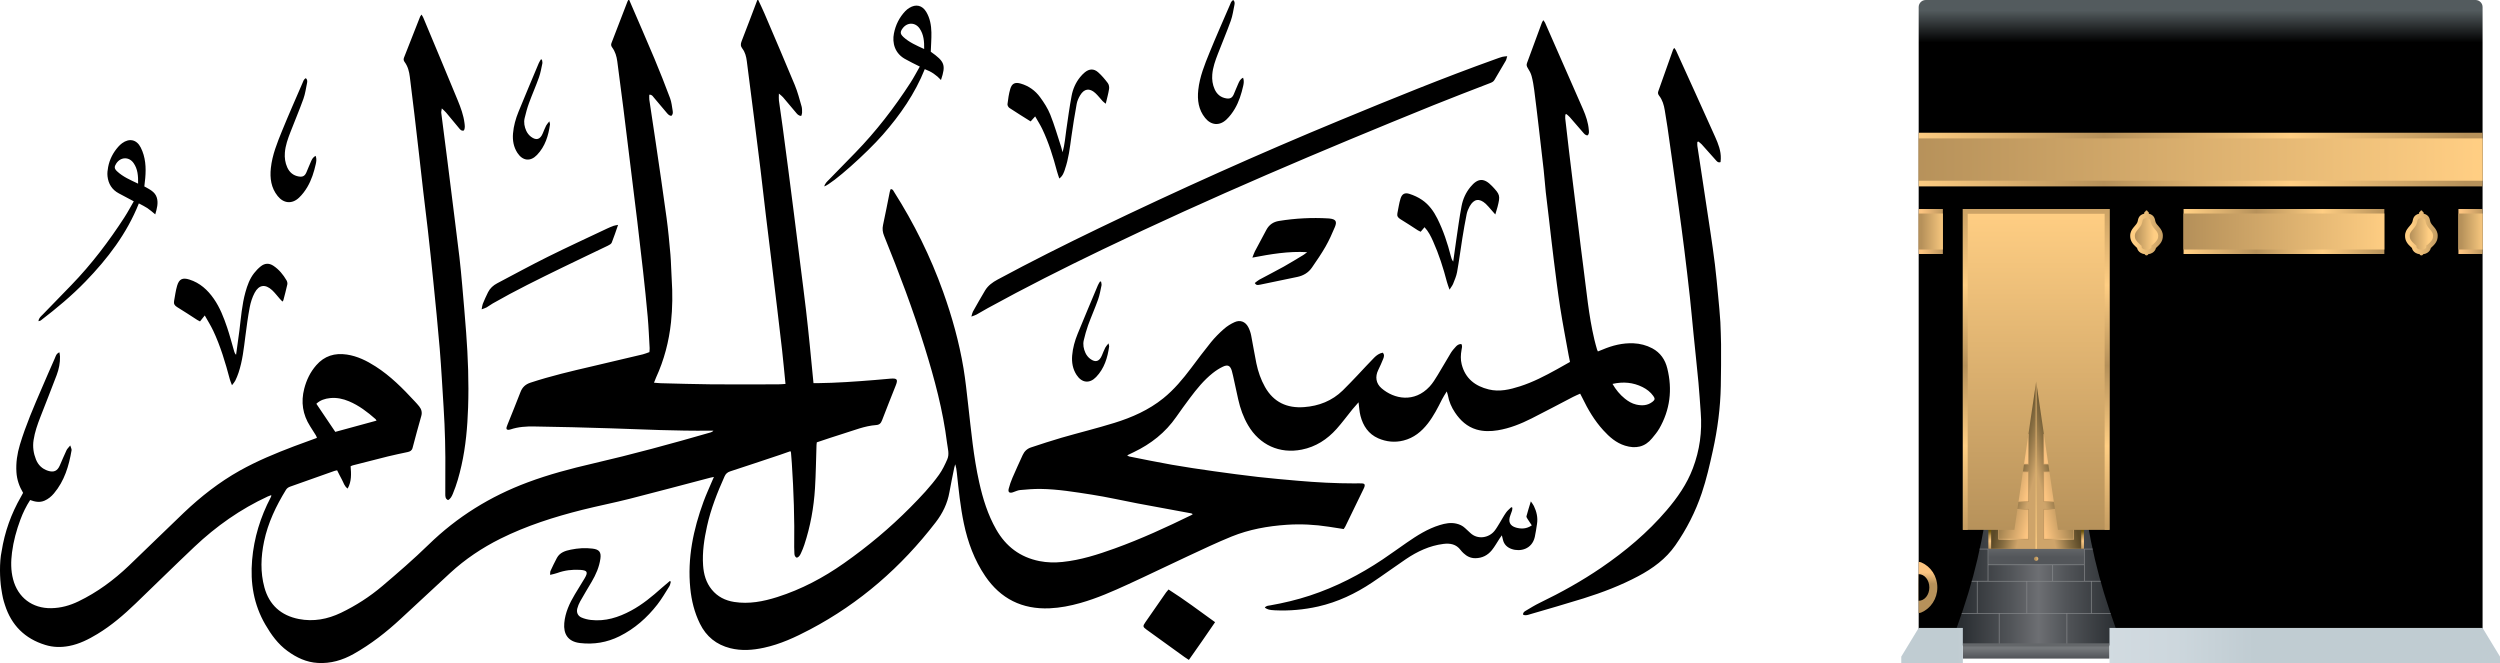 <?xml version="1.0" encoding="UTF-8"?>
<svg id="Layer_1" xmlns="http://www.w3.org/2000/svg" xmlns:xlink="http://www.w3.org/1999/xlink" viewBox="0 0 867.08 230">
  <defs>
    <style>
      .cls-1 {
        fill: none;
      }

      .cls-2 {
        fill: url(#linear-gradient-6);
        fill-rule: evenodd;
      }

      .cls-3 {
        fill: #86888b;
      }

      .cls-4 {
        fill: url(#linear-gradient-8);
      }

      .cls-5 {
        fill: url(#linear-gradient-7);
      }

      .cls-6 {
        fill: url(#linear-gradient-5);
      }

      .cls-7 {
        fill: url(#linear-gradient-9);
      }

      .cls-8 {
        fill: url(#linear-gradient-4);
      }

      .cls-9 {
        fill: url(#linear-gradient-3);
      }

      .cls-10 {
        fill: url(#linear-gradient-2);
      }

      .cls-11 {
        fill: url(#linear-gradient);
      }

      .cls-12 {
        clip-path: url(#clippath-17);
      }

      .cls-13 {
        clip-path: url(#clippath-19);
      }

      .cls-14 {
        clip-path: url(#clippath-11);
      }

      .cls-15 {
        clip-path: url(#clippath-16);
      }

      .cls-16 {
        clip-path: url(#clippath-18);
      }

      .cls-17 {
        clip-path: url(#clippath-10);
      }

      .cls-18 {
        clip-path: url(#clippath-15);
      }

      .cls-19 {
        clip-path: url(#clippath-13);
      }

      .cls-20 {
        clip-path: url(#clippath-14);
      }

      .cls-21 {
        clip-path: url(#clippath-12);
      }

      .cls-22 {
        clip-path: url(#clippath-31);
      }

      .cls-23 {
        clip-path: url(#clippath-32);
      }

      .cls-24 {
        clip-path: url(#clippath-33);
      }

      .cls-25 {
        clip-path: url(#clippath-34);
      }

      .cls-26 {
        clip-path: url(#clippath-35);
      }

      .cls-27 {
        clip-path: url(#clippath-39);
      }

      .cls-28 {
        clip-path: url(#clippath-30);
      }

      .cls-29 {
        clip-path: url(#clippath-36);
      }

      .cls-30 {
        clip-path: url(#clippath-37);
      }

      .cls-31 {
        clip-path: url(#clippath-38);
      }

      .cls-32 {
        clip-path: url(#clippath-27);
      }

      .cls-33 {
        clip-path: url(#clippath-29);
      }

      .cls-34 {
        clip-path: url(#clippath-26);
      }

      .cls-35 {
        clip-path: url(#clippath-28);
      }

      .cls-36 {
        clip-path: url(#clippath-20);
      }

      .cls-37 {
        clip-path: url(#clippath-21);
      }

      .cls-38 {
        clip-path: url(#clippath-22);
      }

      .cls-39 {
        clip-path: url(#clippath-23);
      }

      .cls-40 {
        clip-path: url(#clippath-24);
      }

      .cls-41 {
        clip-path: url(#clippath-25);
      }

      .cls-42 {
        clip-path: url(#clippath-1);
      }

      .cls-43 {
        clip-path: url(#clippath-3);
      }

      .cls-44 {
        clip-path: url(#clippath-4);
      }

      .cls-45 {
        clip-path: url(#clippath-2);
      }

      .cls-46 {
        clip-path: url(#clippath-7);
      }

      .cls-47 {
        clip-path: url(#clippath-6);
      }

      .cls-48 {
        clip-path: url(#clippath-9);
      }

      .cls-49 {
        clip-path: url(#clippath-8);
      }

      .cls-50 {
        clip-path: url(#clippath-5);
      }

      .cls-51 {
        fill: url(#linear-gradient-10);
      }

      .cls-52 {
        fill: url(#linear-gradient-11);
      }

      .cls-53 {
        fill: url(#linear-gradient-12);
      }

      .cls-54 {
        fill: url(#linear-gradient-13);
      }

      .cls-55 {
        fill: url(#linear-gradient-19);
      }

      .cls-56 {
        fill: url(#linear-gradient-14);
      }

      .cls-57 {
        fill: url(#linear-gradient-21);
      }

      .cls-58 {
        fill: url(#linear-gradient-20);
      }

      .cls-59 {
        fill: url(#linear-gradient-22);
      }

      .cls-60 {
        fill: url(#linear-gradient-23);
      }

      .cls-61 {
        fill: url(#linear-gradient-28);
      }

      .cls-62 {
        fill: url(#linear-gradient-25);
      }

      .cls-63 {
        fill: url(#linear-gradient-32);
      }

      .cls-64 {
        fill: url(#linear-gradient-31);
      }

      .cls-65 {
        fill: url(#linear-gradient-33);
      }

      .cls-66 {
        fill: url(#linear-gradient-30);
      }

      .cls-67 {
        fill: url(#linear-gradient-15);
      }

      .cls-68 {
        fill: url(#linear-gradient-16);
      }

      .cls-69 {
        fill: url(#linear-gradient-17);
      }

      .cls-70 {
        fill: url(#linear-gradient-18);
      }

      .cls-71 {
        fill: url(#linear-gradient-35);
      }

      .cls-72 {
        fill: url(#linear-gradient-34);
      }

      .cls-73 {
        fill: url(#linear-gradient-36);
      }

      .cls-74 {
        fill: url(#linear-gradient-38);
      }

      .cls-75 {
        fill: url(#linear-gradient-27);
      }

      .cls-76 {
        fill: url(#linear-gradient-24);
      }

      .cls-77 {
        fill: url(#linear-gradient-26);
      }

      .cls-78 {
        fill: url(#linear-gradient-29);
      }

      .cls-79 {
        fill: url(#linear-gradient-37);
      }

      .cls-80 {
        clip-path: url(#clippath);
      }
    </style>
    <clipPath id="clippath">
      <path class="cls-1" d="M861.04,223.52h-195.58V2.45c0-1.35,1.1-2.45,2.46-2.45h190.67c1.35,0,2.45,1.1,2.45,2.45v221.06"/>
    </clipPath>
    <linearGradient id="linear-gradient" x1="-526.46" y1="655" x2="-525.46" y2="655" gradientTransform="translate(147166.89 -117448.2) rotate(-90) scale(223.52 -223.52)" gradientUnits="userSpaceOnUse">
      <stop offset="0" stop-color="#000"/>
      <stop offset=".95" stop-color="#000"/>
      <stop offset="1" stop-color="#535b5e"/>
    </linearGradient>
    <clipPath id="clippath-1">
      <rect class="cls-1" x="665.46" y="46.03" width="195.58" height="18.61"/>
    </clipPath>
    <linearGradient id="linear-gradient-2" x1="-526.46" y1="655" x2="-525.46" y2="655" gradientTransform="translate(103628.02 128158.27) scale(195.58 -195.58)" gradientUnits="userSpaceOnUse">
      <stop offset="0" stop-color="#ffce83"/>
      <stop offset=".34" stop-color="#b6915a"/>
      <stop offset=".67" stop-color="#ffce83"/>
      <stop offset=".98" stop-color="#b6915a"/>
      <stop offset="1" stop-color="#b6915a"/>
    </linearGradient>
    <clipPath id="clippath-2">
      <rect class="cls-1" x="665.46" y="72.49" width="8.39" height="15.61"/>
    </clipPath>
    <linearGradient id="linear-gradient-3" x1="-526.46" y1="655" x2="-525.45" y2="655" gradientTransform="translate(5078.16 5570.44) scale(8.38 -8.38)" gradientUnits="userSpaceOnUse">
      <stop offset="0" stop-color="#fcc480"/>
      <stop offset=".98" stop-color="#b6915a"/>
      <stop offset="1" stop-color="#b6915a"/>
    </linearGradient>
    <clipPath id="clippath-3">
      <rect class="cls-1" x="852.66" y="72.49" width="8.38" height="15.61"/>
    </clipPath>
    <linearGradient id="linear-gradient-4" x1="-526.46" y1="655" x2="-525.46" y2="655" gradientTransform="translate(5265.36 5570.44) scale(8.38 -8.38)" gradientUnits="userSpaceOnUse">
      <stop offset="0" stop-color="#fcc480"/>
      <stop offset="1" stop-color="#b6915a"/>
    </linearGradient>
    <clipPath id="clippath-4">
      <path class="cls-1" d="M839.82,72.97h-.01c-.06,0-.13.02-.18.06-.03.02-.05.04-.07.06-.08.09-.15.18-.19.3-.18.07-.31.23-.36.42-.02.1.01.3.01.3-1.92.48-2.08,1.8-2.27,2.67-.3,1.47-2.6,2.42-2.6,5.01,0,1.65.7,2.76,2.4,4.24,0,0,.25,1.81,2.69,2.16,0,0,.08.4.58.4s.58-.4.58-.4c2.43-.36,2.68-2.16,2.68-2.16,1.7-1.48,2.4-2.58,2.4-4.24,0-2.59-2.3-3.55-2.6-5.01-.18-.87-.34-2.19-2.27-2.67,0,0,.03-.2.01-.3-.04-.19-.18-.34-.36-.42-.04-.11-.1-.21-.19-.3-.02-.02-.04-.04-.07-.06-.05-.04-.12-.06-.18-.06"/>
    </clipPath>
    <linearGradient id="linear-gradient-5" x1="-526.46" y1="655" x2="-525.45" y2="655" gradientTransform="translate(6795.74 7497.99) scale(11.32 -11.32)" gradientUnits="userSpaceOnUse">
      <stop offset="0" stop-color="#ffce83"/>
      <stop offset=".98" stop-color="#b6915a"/>
      <stop offset="1" stop-color="#b6915a"/>
    </linearGradient>
    <linearGradient id="linear-gradient-6" x1="-526.46" y1="655" x2="-525.45" y2="655" gradientTransform="translate(6700.51 7498.12) scale(11.32 -11.32)" gradientUnits="userSpaceOnUse">
      <stop offset="0" stop-color="#ffce83"/>
      <stop offset=".98" stop-color="#b6915a"/>
      <stop offset="1" stop-color="#b6915a"/>
    </linearGradient>
    <clipPath id="clippath-5">
      <rect class="cls-1" x="757.33" y="72.49" width="69.64" height="15.61"/>
    </clipPath>
    <linearGradient id="linear-gradient-7" x1="-526.46" y1="655" x2="-525.46" y2="655" gradientTransform="translate(37421.26 45696.46) scale(69.64 -69.64)" gradientUnits="userSpaceOnUse">
      <stop offset="0" stop-color="#ffce83"/>
      <stop offset=".34" stop-color="#b6915a"/>
      <stop offset=".67" stop-color="#ffce83"/>
      <stop offset=".98" stop-color="#b6915a"/>
      <stop offset="1" stop-color="#b6915a"/>
    </linearGradient>
    <clipPath id="clippath-6">
      <path class="cls-1" d="M666.4,195.08c-.29-.13-.61-.19-.94-.19v17.72c.33,0,.65-.06.94-.19,3.25-1.4,5.53-4.75,5.53-8.67s-2.28-7.27-5.53-8.67"/>
    </clipPath>
    <linearGradient id="linear-gradient-8" x1="-526.46" y1="655" x2="-525.46" y2="655" gradientTransform="translate(6330.59 -4341.4) rotate(-90) scale(8.64 -8.64)" gradientUnits="userSpaceOnUse">
      <stop offset="0" stop-color="#b6915a"/>
      <stop offset=".55" stop-color="#b6915a"/>
      <stop offset="1" stop-color="#fcc480"/>
    </linearGradient>
    <clipPath id="clippath-7">
      <rect class="cls-1" x="665.46" y="47.99" width="195.58" height="14.7"/>
    </clipPath>
    <linearGradient id="linear-gradient-9" x1="-526.46" y1="655" x2="-525.46" y2="655" gradientTransform="translate(103628.02 128158.27) scale(195.58 -195.58)" gradientUnits="userSpaceOnUse">
      <stop offset="0" stop-color="#b6915a"/>
      <stop offset="1" stop-color="#ffce83"/>
    </linearGradient>
    <clipPath id="clippath-8">
      <rect class="cls-1" x="757.33" y="74.05" width="69.64" height="12.49"/>
    </clipPath>
    <linearGradient id="linear-gradient-10" x1="-526.46" y1="655" x2="-525.46" y2="655" gradientTransform="translate(37421.26 45696.46) scale(69.64 -69.64)" gradientUnits="userSpaceOnUse">
      <stop offset="0" stop-color="#b6915a"/>
      <stop offset="1" stop-color="#ffce83"/>
    </linearGradient>
    <clipPath id="clippath-9">
      <rect class="cls-1" x="852.66" y="74.05" width="8.38" height="12.49"/>
    </clipPath>
    <linearGradient id="linear-gradient-11" x1="-526.46" y1="655" x2="-525.46" y2="655" gradientTransform="translate(5265.36 5570.44) scale(8.38 -8.38)" gradientUnits="userSpaceOnUse">
      <stop offset="0" stop-color="#b6915a"/>
      <stop offset="1" stop-color="#ffce83"/>
    </linearGradient>
    <clipPath id="clippath-10">
      <rect class="cls-1" x="665.46" y="74.05" width="8.39" height="12.49"/>
    </clipPath>
    <linearGradient id="linear-gradient-12" x1="-526.46" y1="655" x2="-525.45" y2="655" gradientTransform="translate(5078.16 5570.44) scale(8.38 -8.38)" gradientUnits="userSpaceOnUse">
      <stop offset="0" stop-color="#b6915a"/>
      <stop offset="1" stop-color="#ffce83"/>
    </linearGradient>
    <clipPath id="clippath-11">
      <path class="cls-1" d="M839.82,75.56l.4.1c.84.21.89.5,1.05,1.28l.04.16c.2.99.83,1.72,1.39,2.36.72.84,1.17,1.41,1.17,2.33s-.28,1.66-1.84,3.02l-.51.31-.03.66c-.06.19-.31.67-1.33.82l-.34.05-.35-.05c-1.02-.15-1.27-.63-1.33-.82l-.02-.51-.51-.45c-1.57-1.36-1.85-2.06-1.85-3.02s.45-1.48,1.18-2.33c.55-.64,1.18-1.37,1.39-2.36l.03-.16c.16-.78.22-1.08,1.05-1.28l.41-.1"/>
    </clipPath>
    <linearGradient id="linear-gradient-13" x1="-526.46" y1="655" x2="-525.46" y2="655" gradientTransform="translate(5105.48 5393.34) scale(8.11 -8.11)" gradientUnits="userSpaceOnUse">
      <stop offset="0" stop-color="#b6915a"/>
      <stop offset=".8" stop-color="#ffce83"/>
      <stop offset="1" stop-color="#ffce83"/>
    </linearGradient>
    <clipPath id="clippath-12">
      <path class="cls-1" d="M744.49,75.56l.4.1c.83.21.89.5,1.05,1.28l.03.16c.21.99.84,1.72,1.39,2.36.73.84,1.18,1.41,1.18,2.33s-.28,1.66-1.85,3.02l-.5.31-.03.66c-.06.19-.31.67-1.33.82l-.35.05-.34-.05c-1.02-.15-1.27-.63-1.33-.82l-.02-.51-.52-.45c-1.56-1.36-1.84-2.06-1.84-3.02s.45-1.48,1.17-2.33c.56-.64,1.19-1.37,1.39-2.36l.04-.16c.16-.78.21-1.08,1.05-1.28l.41-.1"/>
    </clipPath>
    <linearGradient id="linear-gradient-14" x1="-526.46" y1="655" x2="-525.46" y2="655" gradientTransform="translate(5010.15 5393.34) scale(8.11 -8.11)" gradientUnits="userSpaceOnUse">
      <stop offset="0" stop-color="#b6915a"/>
      <stop offset=".8" stop-color="#ffce83"/>
      <stop offset="1" stop-color="#ffce83"/>
    </linearGradient>
    <clipPath id="clippath-13">
      <path class="cls-1" d="M722.79,173.82h-33.16c-3.08,20.33-6.58,32.44-13.26,50.08h59.68c-6.68-17.64-10.18-29.75-13.26-50.08"/>
    </clipPath>
    <linearGradient id="linear-gradient-15" x1="-526.46" y1="655" x2="-525.46" y2="655" gradientTransform="translate(32096.28 39290.57) scale(59.68 -59.68)" gradientUnits="userSpaceOnUse">
      <stop offset="0" stop-color="#2a2e32"/>
      <stop offset=".05" stop-color="#2a2e32"/>
      <stop offset=".35" stop-color="#53565a"/>
      <stop offset=".5" stop-color="#6d6f73"/>
      <stop offset=".65" stop-color="#53565a"/>
      <stop offset=".95" stop-color="#2a2e32"/>
      <stop offset="1" stop-color="#2a2e32"/>
    </linearGradient>
    <clipPath id="clippath-14">
      <rect class="cls-1" x="689.63" y="190.32" width="33.16" height="5.48"/>
    </clipPath>
    <clipPath id="clippath-15">
      <path class="cls-1" d="M722.79,173.82h-33.16c-3.08,20.33-6.58,32.44-13.26,50.08h59.68c-6.68-17.64-10.18-29.75-13.26-50.08"/>
    </clipPath>
    <linearGradient id="linear-gradient-16" x1="-526.46" y1="655" x2="-525.46" y2="655" gradientTransform="translate(-2882.73 3074.93) rotate(90) scale(5.48 -5.48)" gradientUnits="userSpaceOnUse">
      <stop offset="0" stop-color="#64676a"/>
      <stop offset=".6" stop-color="#53565a"/>
      <stop offset="1" stop-color="#53565a"/>
    </linearGradient>
    <clipPath id="clippath-16">
      <path class="cls-1" d="M722.79,173.82h-33.16c-3.08,20.33-6.58,32.44-13.26,50.08h59.68c-6.68-17.64-10.18-29.75-13.26-50.08"/>
    </clipPath>
    <clipPath id="clippath-17">
      <path class="cls-1" d="M706.95,193.8c0,.41-.33.74-.74.74s-.74-.33-.74-.74.33-.74.74-.74.74.33.74.74"/>
    </clipPath>
    <clipPath id="clippath-18">
      <path class="cls-1" d="M722.79,173.82h-33.16c-3.08,20.33-6.58,32.44-13.26,50.08h59.68c-6.68-17.64-10.18-29.75-13.26-50.08"/>
    </clipPath>
    <linearGradient id="linear-gradient-17" x1="-526.46" y1="651.59" x2="-525.46" y2="651.59" gradientTransform="translate(1485.1 1163.79) scale(1.48 -1.48)" gradientUnits="userSpaceOnUse">
      <stop offset="0" stop-color="#b6915a"/>
      <stop offset="1" stop-color="#ffce83"/>
    </linearGradient>
    <clipPath id="clippath-19">
      <rect class="cls-1" x="689.63" y="131.51" width="33.16" height="58.82"/>
    </clipPath>
    <linearGradient id="linear-gradient-18" x1="-526.46" y1="655" x2="-525.46" y2="655" gradientTransform="translate(44542.75 -35043.05) rotate(-90) scale(66.93 -66.93)" gradientUnits="userSpaceOnUse">
      <stop offset="0" stop-color="#b6915a"/>
      <stop offset=".03" stop-color="#b6915a"/>
      <stop offset=".08" stop-color="#f7c581"/>
      <stop offset=".08" stop-color="#fdca85"/>
      <stop offset=".09" stop-color="#ebbb76"/>
      <stop offset=".11" stop-color="#bd9650"/>
      <stop offset=".13" stop-color="#755c13"/>
      <stop offset=".14" stop-color="#654f06"/>
      <stop offset="1" stop-color="#654f06"/>
    </linearGradient>
    <clipPath id="clippath-20">
      <rect class="cls-1" x="706.21" y="132.46" width="15.63" height="57.86"/>
    </clipPath>
    <linearGradient id="linear-gradient-19" x1="-526.46" y1="655" x2="-525.46" y2="655" gradientTransform="translate(8418.09 9761.98) scale(14.66 -14.66)" gradientUnits="userSpaceOnUse">
      <stop offset="0" stop-color="#cea46a"/>
      <stop offset=".41" stop-color="#cea46a"/>
      <stop offset=".71" stop-color="#8c7144"/>
      <stop offset=".75" stop-color="#846b40"/>
      <stop offset="1" stop-color="#5b4927"/>
    </linearGradient>
    <clipPath id="clippath-21">
      <rect class="cls-1" x="690.59" y="132.46" width="15.62" height="57.86"/>
    </clipPath>
    <linearGradient id="linear-gradient-20" x1="-526.46" y1="655" x2="-525.46" y2="655" gradientTransform="translate(-8902.17 -7542.7) rotate(-90) scale(14.66)" gradientUnits="userSpaceOnUse">
      <stop offset="0" stop-color="#cea46a"/>
      <stop offset=".41" stop-color="#cea46a"/>
      <stop offset=".71" stop-color="#8c7144"/>
      <stop offset=".75" stop-color="#846b40"/>
      <stop offset="1" stop-color="#5b4927"/>
    </linearGradient>
    <clipPath id="clippath-22">
      <rect class="cls-1" x="705.97" y="131.51" width=".48" height="58.82"/>
    </clipPath>
    <linearGradient id="linear-gradient-21" x1="-526.46" y1="655" x2="-525.46" y2="655" gradientTransform="translate(-37817.61 31094.98) rotate(90) scale(58.81 -58.81)" gradientUnits="userSpaceOnUse">
      <stop offset="0" stop-color="#b6915a"/>
      <stop offset="1" stop-color="#ffce83"/>
    </linearGradient>
    <clipPath id="clippath-23">
      <rect class="cls-1" x="708.83" y="176.63" width="10.39" height="10.39"/>
    </clipPath>
    <linearGradient id="linear-gradient-22" x1="-526.46" y1="655" x2="-525.46" y2="655" gradientTransform="translate(7336.89 8429.58) scale(12.59 -12.59)" gradientUnits="userSpaceOnUse">
      <stop offset="0" stop-color="#fcc480"/>
      <stop offset=".6" stop-color="#b6915a"/>
      <stop offset="1" stop-color="#846b40"/>
    </linearGradient>
    <clipPath id="clippath-24">
      <rect class="cls-1" x="708.83" y="163.63" width="10.39" height="10.39"/>
    </clipPath>
    <linearGradient id="linear-gradient-23" x1="-526.46" y1="655" x2="-525.46" y2="655" gradientTransform="translate(7336.87 8416.59) scale(12.59 -12.59)" gradientUnits="userSpaceOnUse">
      <stop offset="0" stop-color="#fcc480"/>
      <stop offset=".6" stop-color="#b6915a"/>
      <stop offset="1" stop-color="#846b40"/>
    </linearGradient>
    <clipPath id="clippath-25">
      <rect class="cls-1" x="708.83" y="150.62" width="10.39" height="10.39"/>
    </clipPath>
    <linearGradient id="linear-gradient-24" x1="-526.46" y1="655" x2="-525.46" y2="655" gradientTransform="translate(7336.89 8403.57) scale(12.59 -12.59)" gradientUnits="userSpaceOnUse">
      <stop offset="0" stop-color="#fcc480"/>
      <stop offset=".6" stop-color="#b6915a"/>
      <stop offset="1" stop-color="#846b40"/>
    </linearGradient>
    <clipPath id="clippath-26">
      <rect class="cls-1" x="693.21" y="176.63" width="10.38" height="10.39"/>
    </clipPath>
    <linearGradient id="linear-gradient-25" x1="-526.45" y1="655" x2="-525.46" y2="655" gradientTransform="translate(-7549.36 -6441.01) rotate(-90) scale(12.59)" gradientUnits="userSpaceOnUse">
      <stop offset="0" stop-color="#fcc480"/>
      <stop offset=".6" stop-color="#b6915a"/>
      <stop offset="1" stop-color="#846b40"/>
    </linearGradient>
    <clipPath id="clippath-27">
      <rect class="cls-1" x="693.21" y="163.63" width="10.38" height="10.39"/>
    </clipPath>
    <linearGradient id="linear-gradient-26" x1="-526.45" y1="655" x2="-525.46" y2="655" gradientTransform="translate(-7549.36 -6454.02) rotate(-90) scale(12.59)" gradientUnits="userSpaceOnUse">
      <stop offset="0" stop-color="#fcc480"/>
      <stop offset=".6" stop-color="#b6915a"/>
      <stop offset="1" stop-color="#846b40"/>
    </linearGradient>
    <clipPath id="clippath-28">
      <rect class="cls-1" x="693.21" y="150.62" width="10.38" height="10.39"/>
    </clipPath>
    <linearGradient id="linear-gradient-27" x1="-526.45" y1="655" x2="-525.46" y2="655" gradientTransform="translate(-7549.36 -6467.03) rotate(-90) scale(12.59)" gradientUnits="userSpaceOnUse">
      <stop offset="0" stop-color="#fcc480"/>
      <stop offset=".6" stop-color="#b6915a"/>
      <stop offset="1" stop-color="#846b40"/>
    </linearGradient>
    <clipPath id="clippath-29">
      <rect class="cls-1" x="680.78" y="224.37" width="50.86" height="4.06"/>
    </clipPath>
    <linearGradient id="linear-gradient-28" x1="-526.46" y1="655" x2="-525.46" y2="655" gradientTransform="translate(3122.97 -1714.11) rotate(-90) scale(3.69 -3.69)" gradientUnits="userSpaceOnUse">
      <stop offset="0" stop-color="#53565a"/>
      <stop offset=".1" stop-color="#53565a"/>
      <stop offset="1" stop-color="#75787b"/>
    </linearGradient>
    <clipPath id="clippath-30">
      <rect class="cls-1" x="680.78" y="223.13" width="50.86" height="1.24"/>
    </clipPath>
    <linearGradient id="linear-gradient-29" x1="-526.46" y1="655" x2="-525.46" y2="655" gradientTransform="translate(-29.15 814.21) rotate(90) scale(1.12 -1.12)" gradientUnits="userSpaceOnUse">
      <stop offset="0" stop-color="#64676a"/>
      <stop offset="1" stop-color="#53565a"/>
    </linearGradient>
    <clipPath id="clippath-31">
      <path class="cls-1" d="M867.08,227.75v2.25h-135.44v-12.21h129.4l6.04,9.95M680.78,217.79h-15.32l-6.04,9.95v2.25h21.36v-12.21Z"/>
    </clipPath>
    <linearGradient id="linear-gradient-30" x1="-526.46" y1="655" x2="-525.46" y2="655" gradientTransform="translate(55634.38 68602.62) scale(104.39 -104.39)" gradientUnits="userSpaceOnUse">
      <stop offset="0" stop-color="#c0ccd2"/>
      <stop offset=".5" stop-color="#d2dbe1"/>
      <stop offset=".74" stop-color="#cdd7dd"/>
      <stop offset="1" stop-color="#c0ccd2"/>
    </linearGradient>
    <clipPath id="clippath-32">
      <path class="cls-1" d="M719.34,187.14h-10.63v-10.62h10.63v10.62ZM708.95,186.9h10.15v-10.15h-10.15v10.15Z"/>
    </clipPath>
    <linearGradient id="linear-gradient-31" x1="-526.46" y1="655" x2="-525.45" y2="655" gradientTransform="translate(6301.25 7139.89) scale(10.62 -10.62)" gradientUnits="userSpaceOnUse">
      <stop offset="0" stop-color="#ba925c"/>
      <stop offset=".49" stop-color="#fbc984"/>
      <stop offset=".5" stop-color="#fdca85"/>
      <stop offset=".66" stop-color="#ebbb7a"/>
      <stop offset=".97" stop-color="#be955e"/>
      <stop offset="1" stop-color="#ba925c"/>
    </linearGradient>
    <clipPath id="clippath-33">
      <path class="cls-1" d="M719.34,174.13h-10.63v-10.62h10.63v10.62ZM708.95,173.9h10.15v-10.15h-10.15v10.15Z"/>
    </clipPath>
    <linearGradient id="linear-gradient-32" x1="-526.46" y1="655" x2="-525.45" y2="655" gradientTransform="translate(6301.25 7126.89) scale(10.62 -10.62)" gradientUnits="userSpaceOnUse">
      <stop offset="0" stop-color="#ba925c"/>
      <stop offset=".49" stop-color="#fbc984"/>
      <stop offset=".5" stop-color="#fdca85"/>
      <stop offset=".66" stop-color="#ebbb7a"/>
      <stop offset=".97" stop-color="#be955e"/>
      <stop offset="1" stop-color="#ba925c"/>
    </linearGradient>
    <clipPath id="clippath-34">
      <path class="cls-1" d="M719.34,161.13h-10.63v-10.62h10.63v10.62ZM708.95,160.89h10.15v-10.15h-10.15v10.15Z"/>
    </clipPath>
    <linearGradient id="linear-gradient-33" x1="-526.46" y1="655" x2="-525.45" y2="655" gradientTransform="translate(6301.25 7113.88) scale(10.62 -10.62)" gradientUnits="userSpaceOnUse">
      <stop offset="0" stop-color="#ba925c"/>
      <stop offset=".49" stop-color="#fbc984"/>
      <stop offset=".5" stop-color="#fdca85"/>
      <stop offset=".66" stop-color="#ebbb7a"/>
      <stop offset=".97" stop-color="#be955e"/>
      <stop offset="1" stop-color="#ba925c"/>
    </linearGradient>
    <clipPath id="clippath-35">
      <path class="cls-1" d="M703.71,187.14h-10.62v-10.62h10.62v10.62ZM693.32,186.9h10.16v-10.15h-10.16v10.15Z"/>
    </clipPath>
    <linearGradient id="linear-gradient-34" x1="-526.46" y1="655" x2="-525.46" y2="655" gradientTransform="translate(-4888.82 7139.89) rotate(-180) scale(10.62)" gradientUnits="userSpaceOnUse">
      <stop offset="0" stop-color="#ba925c"/>
      <stop offset=".49" stop-color="#fbc984"/>
      <stop offset=".5" stop-color="#fdca85"/>
      <stop offset=".66" stop-color="#ebbb7a"/>
      <stop offset=".97" stop-color="#be955e"/>
      <stop offset="1" stop-color="#ba925c"/>
    </linearGradient>
    <clipPath id="clippath-36">
      <path class="cls-1" d="M703.71,174.13h-10.62v-10.62h10.62v10.62ZM693.32,173.9h10.16v-10.15h-10.16v10.15Z"/>
    </clipPath>
    <linearGradient id="linear-gradient-35" x1="-526.46" y1="655" x2="-525.46" y2="655" gradientTransform="translate(-4888.82 7126.89) rotate(-180) scale(10.62)" gradientUnits="userSpaceOnUse">
      <stop offset="0" stop-color="#ba925c"/>
      <stop offset=".49" stop-color="#fbc984"/>
      <stop offset=".5" stop-color="#fdca85"/>
      <stop offset=".66" stop-color="#ebbb7a"/>
      <stop offset=".97" stop-color="#be955e"/>
      <stop offset="1" stop-color="#ba925c"/>
    </linearGradient>
    <clipPath id="clippath-37">
      <path class="cls-1" d="M703.71,161.13h-10.62v-10.62h10.62v10.62ZM693.32,160.89h10.16v-10.15h-10.16v10.15Z"/>
    </clipPath>
    <linearGradient id="linear-gradient-36" x1="-526.46" y1="655" x2="-525.46" y2="655" gradientTransform="translate(-4888.82 7113.88) rotate(-180) scale(10.62)" gradientUnits="userSpaceOnUse">
      <stop offset="0" stop-color="#ba925c"/>
      <stop offset=".49" stop-color="#fbc984"/>
      <stop offset=".5" stop-color="#fdca85"/>
      <stop offset=".66" stop-color="#ebbb7a"/>
      <stop offset=".97" stop-color="#be955e"/>
      <stop offset="1" stop-color="#ba925c"/>
    </linearGradient>
    <clipPath id="clippath-38">
      <polyline class="cls-1" points="706.21 72.49 680.78 72.49 680.78 183.77 698.65 183.77 706.21 132.3 713.77 183.77 731.64 183.77 731.64 72.49 706.21 72.49"/>
    </clipPath>
    <linearGradient id="linear-gradient-37" x1="-526.46" y1="655" x2="-525.46" y2="655" gradientTransform="translate(73599.86 -58404.39) rotate(-90) scale(111.29 -111.29)" gradientUnits="userSpaceOnUse">
      <stop offset="0" stop-color="#b6915a"/>
      <stop offset="1" stop-color="#ffce83"/>
    </linearGradient>
    <clipPath id="clippath-39">
      <polyline class="cls-1" points="680.78 72.49 680.78 183.77 682.46 183.77 682.46 74.16 729.96 74.16 729.96 183.77 731.64 183.77 731.64 72.49 680.78 72.49"/>
    </clipPath>
    <linearGradient id="linear-gradient-38" x1="-526.46" y1="655" x2="-525.46" y2="655" gradientTransform="translate(-72187.43 58660.65) rotate(90) scale(111.29 -111.29)" gradientUnits="userSpaceOnUse">
      <stop offset="0" stop-color="#c89f63"/>
      <stop offset=".25" stop-color="#ffce83"/>
      <stop offset=".5" stop-color="#b6915a"/>
      <stop offset=".75" stop-color="#ffce83"/>
      <stop offset="1" stop-color="#c89f63"/>
    </linearGradient>
  </defs>
  <path d="M336.9,109.81c.25-.83.31-1.31.53-1.71,1.39-2.47,2.77-4.93,4.23-7.36,1.03-1.71,2.6-2.84,4.33-3.77,11.54-6.22,23.26-12.09,35.07-17.78,27.56-13.27,55.44-25.8,83.71-37.48,17.88-7.39,35.79-14.72,54.02-21.24.75-.27,1.5-.55,2.26-.76.45-.12.93-.13,1.7-.22-.22.7-.28,1.18-.5,1.56-1.3,2.24-2.64,4.44-3.93,6.68-.36.62-.91.85-1.52,1.09-6.57,2.55-13.16,5.05-19.69,7.69-38.74,15.71-77.23,31.98-114.91,50.11-13.38,6.44-26.63,13.12-39.65,20.27-1.31.72-2.57,1.51-3.88,2.22-.44.24-.94.37-1.77.69M524.17,175.89c-.61.62-1.32,1.17-1.81,1.87-.83,1.17-1.5,2.45-2.26,3.68-.58.93-1.11,1.89-1.8,2.74-1.89,2.34-5.77,3.1-8.33.68-.62-.58-1.25-1.14-1.86-1.72-.86-.8-1.87-1.27-3.01-1.53-1.97-.45-3.86-.08-5.72.49-4.23,1.29-7.91,3.64-11.51,6.13-2.78,1.92-5.51,3.91-8.31,5.79-7.87,5.27-16.23,9.57-25.24,12.54-4.53,1.49-9.15,2.59-13.85,3.42-.64.11-1.36.1-1.79.79,1.07.66,1.5.8,3.44.9,5.08.25,10.12-.2,15.08-1.32,6.77-1.54,12.93-4.47,18.66-8.29,3.97-2.64,7.81-5.48,11.76-8.14,3.95-2.66,8.18-4.66,12.98-5.27,2.37-.3,4.44.08,5.97,2.1.3.39.64.76,1.01,1.1,1.15,1.08,2.44,1.76,4.12,1.75,2.38-.02,4.26-1,5.7-2.75,1.03-1.26,1.81-2.72,2.71-4.08.22-.33.46-.65.78-1.1.16.64.28,1.02.35,1.4.35,1.74,1.49,2.8,3.07,3.35,2.92,1.01,7.02.12,8.01-4.19.34-1.49.52-3.02.77-4.54.34-2.19-.15-4.24-1.09-6.2-.23-.47-.57-.88-1.05-1.6-.58,1.93-1.1,3.52-1.52,5.15-.07.29.23.7.42,1.02.43.7.9,1.37,1.43,2.16-1.84,1.24-3.64,1.28-5.44.78-2.18-.61-2.82-2.09-2.01-4.23.21-.56.43-1.11.6-1.68.09-.32.08-.66.12-.99-.13-.07-.26-.14-.39-.21ZM232.3,201.53c-.93.79-1.88,1.56-2.79,2.37-3.3,2.95-6.69,5.77-10.62,7.88-4.37,2.35-8.94,3.82-13.97,3.24-1.11-.13-2.25-.41-3.27-.86-1.26-.56-1.77-1.77-1.43-3.1.22-.85.57-1.7,1-2.47,1.29-2.29,2.65-4.55,3.99-6.81,1.47-2.5,2.62-5.11,3.03-8.02.32-2.26-.42-3.2-2.72-3.48-2.54-.32-5.06-.15-7.55.36-1.92.39-3.8.98-4.82,2.87-.8,1.48-1.52,3.01-2.23,4.54-.14.31-.07.72-.12,1.34.98-.25,1.75-.38,2.47-.65,2.56-.94,5.2-1.25,7.91-1.09,2.51.15,2.87.77,1.61,2.9-1.12,1.88-2.29,3.72-3.41,5.6-1.85,3.09-3.35,6.32-3.67,9.97-.32,3.73,1.23,6.41,5.43,6.91,4.8.57,9.38-.19,13.73-2.35,5.26-2.62,9.55-6.42,13.13-11.01,1.55-1.99,2.81-4.19,4.16-6.33.29-.46.35-1.05.51-1.59-.11-.07-.23-.15-.34-.23ZM73.9,114.59c2.57,5.45,4.28,11.2,5.82,17.01.15.58.41,1.13.74,2.01.53-.72.91-1.11,1.14-1.58.43-.89.82-1.81,1.13-2.75,1.38-4.12,1.83-8.42,2.38-12.7.43-3.34.87-6.69,1.5-10,.33-1.73.89-3.49,1.71-5.03,1.51-2.82,3.69-3.09,6.06-.91.98.91,1.78,2,2.67,3,.28.32.58.62.91.96.16-.23.28-.33.32-.46.47-1.82.97-3.64,1.37-5.48.1-.44-.04-1.02-.27-1.42-1.16-1.99-2.61-3.76-4.54-5.05-1.51-1-2.99-.94-4.42.2-.84.67-1.61,1.48-2.28,2.33-1.53,1.94-2.35,4.24-3.01,6.59-1.22,4.37-1.55,8.89-2.1,13.36-.35,2.8-.77,5.59-1.15,8.38-.4-.39-.54-.79-.66-1.19-.81-2.76-1.52-5.55-2.44-8.27-1.18-3.48-2.5-6.91-4.62-9.96-2.15-3.09-4.82-5.53-8.5-6.68-2.31-.72-3.52-.21-4.22,2.12-.52,1.74-.73,3.58-1.07,5.38-.17.94.2,1.53,1.05,2.05,2.38,1.44,4.69,2.99,7.03,4.49.28.18.59.31.92.49.51-.63.96-1.2,1.65-2.07,1.06,1.89,2.07,3.48,2.87,5.18ZM212.74,78.36c-.75.27-1.48.58-2.2.92-6.86,3.25-13.76,6.42-20.56,9.8-5.91,2.94-11.71,6.1-17.55,9.18-1.34.71-2.46,1.7-3.15,3.08-.67,1.33-1.27,2.69-1.84,4.07-.19.47-.21,1-.39,1.88.8-.31,1.3-.44,1.73-.68.73-.42,1.4-.95,2.13-1.37,7.84-4.49,15.96-8.46,24.08-12.42,5.26-2.57,10.57-5.06,15.84-7.61.51-.25,1.16-.6,1.34-1.06.78-1.92,1.41-3.89,2.2-6.16-.74.16-1.21.21-1.65.36ZM107.82,56.11c-.56,1.21-1.02,2.48-1.56,3.7-.55,1.24-1.26,1.62-2.61,1.41-1.92-.31-3.25-1.44-4.03-3.18-.72-1.61-.96-3.32-.82-5.08.19-2.51,1.04-4.84,1.94-7.16,1.48-3.84,3.1-7.64,4.49-11.51.63-1.76.88-3.65,1.26-5.49.12-.57.14-1.17-.4-1.69-.79.39-.95,1.17-1.23,1.81-2.36,5.47-4.78,10.91-7.02,16.43-1.7,4.18-3.41,8.38-3.9,12.93-.38,3.52.07,6.86,2.37,9.72,2.07,2.58,4.98,2.85,7.39.57,1.14-1.07,2.12-2.38,2.91-3.73,1.44-2.45,2.29-5.17,2.91-7.94.19-.85.35-1.73-.03-2.84-1.04.5-1.34,1.32-1.68,2.06ZM323.04,11.24c-.05-2.48-.49-4.93-1.78-7.1-1.38-2.31-3.58-2.82-5.86-1.41-.51.31-1,.69-1.41,1.12-2.08,2.2-3.37,4.8-3.95,7.77-.62,3.15.19,7.03,4.28,9.06.7.35,1.38.74,2.07,1.1.79.4,1.59.79,2.63,1.31-1.12,1.95-2.08,3.8-3.21,5.55-5.64,8.72-11.95,16.91-19.2,24.36-3.03,3.1-6.06,6.2-9.09,9.31-.63.65-1.37,1.25-1.64,2.35,2.95-1.02,14.63-11.45,20.33-17.96,5.98-6.82,11.11-14.19,14.53-22.72,2.28.84,4.06,2.07,5.62,3.77,1.75-5.22,1.3-6.39-3.54-9.81.08-2.26.26-4.48.22-6.69ZM313.29,12.79c-1.12-1.03-1.12-1.76-.22-2.97,1.6-2.15,4.38-2.14,5.9.09,1.4,2.06,1.61,4.42,1.56,7.09-2.68-1.22-5.2-2.32-7.25-4.2ZM43.22,75.28c-5.45,8.41-11.48,16.37-18.46,23.58-3.31,3.42-6.64,6.82-9.94,10.24-.59.61-1.36,1.14-1.48,2.3.38-.11.63-.12.79-.25,5.46-4.18,10.74-8.57,15.52-13.51,7.67-7.92,14.32-16.58,18.51-27.09,1.1.6,2.08,1.04,2.97,1.64.92.61,1.74,1.37,2.72,2.16.58-2,1.11-3.89.55-5.78-.61-2.07-2.56-2.91-4.34-3.91.11-1.02.24-1.97.32-2.92.32-3.65.12-7.25-1.57-10.58-1.41-2.78-3.96-3.32-6.47-1.48-.48.35-.93.78-1.32,1.22-1.79,2.03-3,4.36-3.51,7.02-.2,1.05-.34,2.16-.22,3.22.29,2.6,1.53,4.66,3.92,5.92,1.64.87,3.28,1.74,5.19,2.76-1.12,1.93-2.07,3.74-3.18,5.45ZM40.6,59.41c-1-.94-1.01-1.58-.28-2.7,1.52-2.32,4.41-2.43,6.01-.15,1.44,2.05,1.62,4.4,1.57,7.14-2.73-1.3-5.26-2.37-7.3-4.29ZM436.92,98.76c4.35-.9,8.71-1.8,13.06-2.72,2.08-.44,3.83-1.48,5.04-3.24,1.63-2.37,3.28-4.76,4.71-7.26,1.25-2.19,2.29-4.5,3.26-6.83.8-1.93.27-2.67-1.77-2.91-.18-.02-.36-.04-.54-.05-5.72-.33-11.41-.04-17.08.88-2,.32-3.43,1.32-4.38,3.08-1.33,2.49-2.68,4.98-3.99,7.48-.29.56-.48,1.17-.87,2.16,6.41-1.21,12.45-2.27,19-1.89-.65.49-.96.77-1.3.97-2.27,1.36-4.51,2.76-6.82,4.05-2.78,1.55-5.63,2.98-8.43,4.5-.59.32-1.09.79-1.61,1.18.53.92,1.15.7,1.72.58ZM519.39,71.77c1-3.93.89-4.3-1.91-7.24-2.77-2.9-4.92-2.81-7.49.32-1.61,1.95-2.62,4.22-3.08,6.66-.74,3.89-1.26,7.83-1.84,11.75-.37,2.49-.7,4.98-1.05,7.47-.49-.63-.66-1.25-.82-1.87-1.15-4.49-2.6-8.89-4.68-13.05-1.28-2.57-2.95-4.87-5.33-6.49-1.31-.9-2.83-1.59-4.35-2.08-1.6-.52-2.58.01-3.09,1.62-.52,1.65-.73,3.39-1.09,5.09-.2.96.18,1.54,1.02,2.05,2.07,1.24,4.06,2.59,6.09,3.89.28.18.61.31.96.49.47-.56.88-1.03,1.34-1.58,1.38,1.47,2.19,3.15,2.95,4.84,2.05,4.57,3.56,9.32,4.82,14.15.2.77.5,1.51.9,2.67.58-.93,1.01-1.43,1.24-2.01.53-1.34,1.13-2.69,1.38-4.09.7-3.9,1.21-7.84,1.83-11.75.45-2.79.93-5.57,1.49-8.34.19-.93.57-1.85,1.03-2.68,1.47-2.63,3.35-2.93,5.56-.93.71.64,1.3,1.41,1.95,2.13.38.43.76.87,1.4,1.59.33-1.12.58-1.86.77-2.61ZM189.4,43.6c-.43.86-.78,1.76-1.15,2.65-.88,2.12-2.22,2.57-4.06,1.2-.69-.51-1.3-1.28-1.66-2.07-.63-1.38-.93-2.89-.57-4.4.42-1.75.88-3.5,1.5-5.19,1.09-2.99,2.39-5.91,3.46-8.92.56-1.57.84-3.25,1.19-4.89.08-.41-.09-.86-.14-1.3-.12-.02-.25-.04-.37-.07-.26.45-.57.87-.76,1.35-2.35,5.6-4.71,11.2-7.01,16.82-.98,2.4-1.68,4.89-1.9,7.5-.2,2.41.19,4.69,1.52,6.74,1.82,2.79,4.5,3.12,6.8.72,2.83-2.95,3.96-6.67,4.51-10.61.02-.16-.07-.35-.23-1.05-.54.71-.91,1.07-1.13,1.51ZM383.33,120.61c-.43.86-.78,1.76-1.15,2.65-.88,2.12-2.22,2.57-4.06,1.2-.69-.51-1.3-1.28-1.66-2.07-.63-1.38-.93-2.89-.57-4.4.42-1.75.89-3.5,1.5-5.19,1.09-2.99,2.39-5.91,3.46-8.92.56-1.57.84-3.25,1.19-4.89.08-.41-.09-.86-.14-1.3-.12-.02-.25-.04-.37-.07-.26.45-.57.87-.76,1.35-2.35,5.6-4.71,11.2-7.01,16.82-.98,2.4-1.68,4.89-1.9,7.5-.2,2.41.19,4.69,1.52,6.74,1.82,2.79,4.5,3.12,6.8.72,2.83-2.95,3.96-6.67,4.51-10.61.02-.16-.07-.35-.23-1.05-.54.71-.91,1.07-1.13,1.51ZM429.47,29.01c-.56,1.21-1.02,2.48-1.56,3.7-.55,1.24-1.26,1.62-2.61,1.41-1.93-.31-3.25-1.44-4.03-3.18-.72-1.61-.96-3.32-.82-5.08.2-2.51,1.05-4.84,1.94-7.16,1.48-3.84,3.1-7.64,4.49-11.51.63-1.76.88-3.65,1.26-5.49.12-.57.14-1.17-.39-1.69-.79.39-.95,1.17-1.23,1.81-2.36,5.47-4.78,10.91-7.02,16.43-1.7,4.18-3.41,8.38-3.9,12.93-.38,3.52.07,6.86,2.37,9.71,2.07,2.58,4.98,2.85,7.39.57,1.14-1.07,2.12-2.38,2.91-3.73,1.44-2.45,2.29-5.17,2.91-7.94.19-.85.35-1.73-.03-2.84-1.04.5-1.33,1.32-1.68,2.06ZM369.34,58.74c1.29-3.66,1.72-7.49,2.25-11.31.53-3.81,1.15-7.61,1.84-11.4.19-1.04.66-2.08,1.21-2.99,1.38-2.3,3.24-2.58,5.22-.79.93.84,1.69,1.87,2.55,2.8.26.28.59.5,1.1.93.44-1.88.9-3.5,1.16-5.16.1-.65-.07-1.51-.46-2.02-1.01-1.34-2.11-2.65-3.36-3.75-1.48-1.3-3.06-1.21-4.59.03-.6.49-1.15,1.07-1.64,1.67-1.55,1.91-2.52,4.15-2.96,6.52-.73,3.9-1.26,7.83-1.83,11.76-.36,2.46-.52,4.96-1.28,7.77-.26-.92-.38-1.44-.54-1.95-1.22-3.71-2.29-7.48-3.74-11.1-.86-2.15-2.16-4.17-3.54-6.05-1.66-2.27-3.92-3.9-6.68-4.7-1.94-.57-3.08-.1-3.65,1.83-.51,1.72-.75,3.52-.97,5.3-.05.41.31,1.07.68,1.31,2.4,1.59,4.85,3.1,7.35,4.67.48-.53.93-1.03,1.57-1.74.91,1.6,1.79,2.96,2.48,4.41,2.23,4.69,3.76,9.63,5.09,14.64.21.78.49,1.54.8,2.5,1.24-.92,1.58-2.1,1.97-3.2ZM405.28,204.46c-.35.41-.62.69-.84,1-2.41,3.46-4.83,6.93-7.22,10.4-.91,1.32-.86,1.57.45,2.52,4.39,3.17,8.78,6.34,13.17,9.51.43.31.88.58,1.5.99,3.11-4.33,6.02-8.64,9.09-13.09-5.43-3.91-10.61-7.82-16.15-11.34ZM575.4,148.78c-.66,1.15-1.55,2.18-2.4,3.22-2.5,3.08-5.71,3.7-9.38,2.57-3.11-.96-5.44-3.03-7.57-5.37-3.04-3.33-5.3-7.18-7.25-11.22-.22-.44-.45-.88-.75-1.45-.83.38-1.65.71-2.43,1.11-4.8,2.49-9.57,5.05-14.4,7.48-3.73,1.88-7.6,3.44-11.75,4.12-2.47.4-4.95.44-7.38-.27-3.25-.96-5.6-3.13-7.44-5.88-1.23-1.83-2.1-3.83-2.48-6.02-.06-.33-.19-.65-.39-1.3-.64,1.06-1.2,1.86-1.63,2.73-1.45,2.89-2.91,5.77-4.9,8.34-2.21,2.85-4.89,5.05-8.49,5.95-3.01.76-5.96.44-8.74-.77-3.37-1.47-5.26-4.31-6.16-7.79-.38-1.45-.44-2.99-.67-4.7-.73.84-1.43,1.6-2.08,2.39-1.85,2.27-3.58,4.65-5.53,6.83-3.25,3.64-7.22,6.23-12.08,7.19-7.72,1.54-14.64-1.64-18.62-8.44-1.65-2.81-2.72-5.84-3.43-9.01-.6-2.71-1.18-5.43-1.78-8.14-.13-.58-.26-1.16-.43-1.73-.54-1.8-1.38-2.26-3.11-1.44-1.24.59-2.43,1.36-3.51,2.22-3.1,2.46-5.57,5.52-7.93,8.67-1.61,2.15-3.19,4.32-4.72,6.52-3.78,5.45-8.8,9.39-14.74,12.23-.71.34-1.42.69-2.29,1.11.33.19.5.35.7.39,4.91.97,9.82,2,14.75,2.86,4.84.85,9.7,1.56,14.57,2.25,5.11.72,10.23,1.4,15.36,1.99,4.59.52,9.19.92,13.8,1.32,6.54.57,13.09.92,19.65.92.9,0,1.79-.05,2.68,0,.82.05,1.03.43.79,1.21-.07.24-.19.46-.3.68-2.1,4.33-4.2,8.67-6.31,13-.15.31-.36.58-.59.94-1.72-.27-3.43-.53-5.14-.8-4.88-.76-9.8-1.01-14.71-.67-6.52.45-12.93,1.6-19.01,4.06-5.1,2.07-10.08,4.45-15.07,6.77-6.93,3.22-13.8,6.58-20.75,9.76-5.41,2.48-10.86,4.89-16.61,6.52-3.5.99-7.05,1.69-10.69,1.85-9.52.42-17.03-3.31-22.36-11.18-3.75-5.53-6.03-11.72-7.4-18.24-1.23-5.84-1.81-11.77-2.45-17.7-.1-.93-.23-1.86-.53-2.83-.12.4-.28.8-.36,1.22-.57,2.82-1.17,5.64-1.67,8.47-.69,3.91-2.37,7.34-4.78,10.46-11.9,15.45-26.26,28.02-43.56,37.14-5.1,2.69-10.32,5.12-16,6.34-3.88.84-7.76,1.14-11.66.16-4.82-1.21-8.34-4.05-10.53-8.51-1.91-3.88-2.93-8.01-3.35-12.29-1.03-10.42,1.05-20.36,4.61-30.07.89-2.42,1.98-4.77,2.98-7.14.17-.4.35-.8.61-1.4-.57.12-.94.18-1.31.28-9.31,2.44-18.6,4.94-27.93,7.31-5.43,1.38-10.94,2.46-16.38,3.82-9.79,2.46-19.37,5.51-28.44,10.02-6.35,3.17-12.2,7.08-17.42,11.89-5.71,5.25-11.39,10.53-17.06,15.81-5.04,4.69-10.43,8.9-16.44,12.28-3.85,2.16-7.93,3.37-12.39,3.11-3.97-.23-7.37-1.84-10.52-4.14-3.33-2.42-5.67-5.68-7.7-9.18-4.03-6.94-5.26-14.45-4.58-22.39.66-7.69,2.88-14.88,6.44-21.69.09-.17.16-.36.23-.54.01-.03-.02-.08-.07-.25-.39.15-.79.28-1.17.45-9.47,4.38-17.89,10.32-25.45,17.47-6.86,6.49-13.59,13.12-20.39,19.66-4.09,3.93-8.38,7.63-13.26,10.58-3.07,1.85-6.24,3.47-9.82,4.15-2.79.53-5.54.47-8.25-.37-7.08-2.17-11.75-6.83-13.99-13.87-.6-1.88-.8-2.58-1.29-5.8-.49-3.22-.68-9.01.14-12.77,1.06-6.75,3.32-13.07,6.73-18.98.24-.43.47-.86.72-1.32-1.33-2.24-2.15-4.6-2.31-7.18-.21-3.27.27-6.43,1.21-9.54,2.04-6.76,4.84-13.23,7.64-19.7,1.48-3.42,2.94-6.84,4.46-10.24.32-.72.48-1.63,1.6-2.09.08.57.19,1.02.2,1.48.06,2.21-.38,4.36-1.15,6.41-1.84,4.87-3.77,9.71-5.66,14.57-1.01,2.59-1.93,5.21-2.35,7.98-.36,2.32-.04,4.56.82,6.72.77,1.95,2.17,3.29,4.2,3.94,2,.63,3.24.07,4.07-1.84.77-1.77,1.52-3.55,2.34-5.3.23-.5.69-.9,1.29-1.65.23.8.52,1.25.46,1.65-.92,5.44-2.47,10.64-6.11,14.97-.9,1.07-1.96,1.96-3.27,2.53-1.68.73-3.3.4-4.99-.22-1.4,2.16-2.5,4.42-3.38,6.79-1.37,3.69-2.41,7.47-2.91,11.37-.4,3.11-.44,6.23.37,9.31,1.66,6.36,6.67,10.14,13.22,10.04,3.35-.05,6.47-.92,9.45-2.36,6.51-3.14,12.25-7.38,17.46-12.34,6.41-6.1,12.69-12.34,19.11-18.43,5.89-5.59,12.26-10.58,19.37-14.57,6.04-3.38,12.41-6.01,18.86-8.46,2.59-.98,5.21-1.91,7.92-2.91-.13-.32-.22-.64-.39-.91-.65-1.06-1.32-2.1-1.99-3.15-2.57-4.04-3.22-8.37-2.03-12.99.78-3.03,2.1-5.77,4.17-8.14,2.84-3.26,6.42-4.33,10.6-3.71,3.66.54,6.89,2.15,9.97,4.12,5.16,3.3,9.42,7.6,13.55,12.06.54.58,1.09,1.17,1.58,1.79.78.98,1.1,2.06.73,3.34-1.05,3.68-2.05,7.36-3.02,11.06-.24.94-.86,1.26-1.68,1.44-2.28.5-4.57.95-6.83,1.51-4.09,1.01-8.17,2.07-12.26,3.12-.23.06-.44.19-.72.31.21,2.63.37,5.24-1.03,7.73-1.18-.83-1.41-2.07-1.98-3.08-.58-1.04-1.09-2.11-1.67-3.25-.35.08-.68.12-.99.23-5.1,1.8-10.19,3.61-15.28,5.42-.62.22-1.13.55-1.49,1.14-3.42,5.58-6.23,11.42-7.58,17.88-1.11,5.32-1.33,10.66.12,15.95,1.67,6.1,5.76,9.73,11.92,10.95,5.1,1,9.97.08,14.63-2.15,5.18-2.49,9.99-5.59,14.35-9.29,5.45-4.63,10.88-9.32,16-14.31,9.95-9.7,21.44-16.81,34.42-21.65,7.36-2.75,14.94-4.75,22.57-6.52,13.73-3.18,27.32-6.88,40.85-10.79.35-.1.69-.26.98-.61-.48,0-.97,0-1.45,0-11.44.11-22.86-.42-34.29-.82-8.79-.31-17.59-.48-26.39-.64-2.78-.05-5.56.12-8.24,1.03-.19.06-.38.11-.58.13-.7.05-.94-.22-.79-.88.07-.29.19-.56.3-.84,1.51-3.78,3.06-7.54,4.52-11.34.65-1.71,1.73-2.72,3.5-3.3,7.03-2.31,14.22-4,21.42-5.67,5.85-1.36,11.68-2.74,17.52-4.14.76-.18,1.49-.51,2.29-.78.03-.5.1-.94.08-1.38-.21-3.62-.35-7.25-.67-10.86-.47-5.34-1.04-10.68-1.63-16.01-.63-5.72-1.31-11.44-1.99-17.16-.72-5.96-1.47-11.92-2.2-17.88-.87-7.09-1.73-14.19-2.62-21.28-.68-5.42-1.4-10.83-2.11-16.25-.23-1.75-.71-3.4-1.77-4.84-.36-.48-.47-.95-.25-1.52,1.86-4.82,3.71-9.64,5.57-14.45.07-.18.18-.34.28-.52h.3c2.92,6.79,5.9,13.56,8.76,20.38,1.9,4.53,3.7,9.11,5.42,13.71.51,1.37.65,2.9.9,4.36.11.63.11,1.29-.48,1.78-.8-.1-1.23-.66-1.67-1.18-1.48-1.75-2.94-3.51-4.42-5.24-.36-.43-.66-1.02-1.54-.92,0,.59-.07,1.17.01,1.73.73,4.96,1.51,9.91,2.23,14.87,1.27,8.69,2.57,17.38,3.75,26.08.57,4.23.97,8.48,1.34,12.73.24,2.82.25,5.66.44,8.48.34,5.02.29,10.04-.24,15.03-.71,6.66-2.39,13.08-5.19,19.18-.24.53-.43,1.08-.71,1.77.89.07,1.63.16,2.36.18,5.91.14,11.83.34,17.74.39,7.65.06,15.31.01,22.97,0,.82,0,1.63-.09,2.54-.14-.41-4.09-.77-7.99-1.2-11.89-.53-4.79-1.12-9.57-1.69-14.35-.62-5.23-1.25-10.45-1.89-15.68-.66-5.42-1.34-10.84-1.99-16.26-.64-5.37-1.24-10.75-1.89-16.12-.73-6.01-1.49-12.02-2.25-18.03-.83-6.55-1.64-13.1-2.51-19.65-.2-1.53-.57-3.07-1.53-4.31-.67-.87-.65-1.61-.27-2.58,1.86-4.76,3.65-9.54,5.46-14.31h.3c.71,1.53,1.46,3.04,2.12,4.59,3.55,8.31,7.12,16.61,10.58,24.96.98,2.37,1.62,4.89,2.34,7.37.2.7.17,1.48.17,2.22,0,.36-.18.72-.28,1.08-1.01-.04-1.44-.68-1.91-1.24-1.48-1.75-2.93-3.51-4.42-5.24-.33-.39-.76-.69-1.43-1.27,0,1.07-.08,1.74.01,2.39.41,3.1.89,6.19,1.31,9.29.66,4.87,1.3,9.74,1.93,14.61.67,5.17,1.33,10.34,1.99,15.51.75,5.91,1.49,11.82,2.23,17.73.65,5.22,1.34,10.44,1.95,15.67.48,4.04.88,8.1,1.3,12.15.44,4.3.84,8.59,1.28,13.09.43,0,.86,0,1.28,0,6.66-.08,13.31-.55,19.94-1.09,1.83-.15,3.66-.33,5.49-.48,2.31-.18,2.65.27,1.82,2.36-1.59,4.02-3.2,8.02-4.74,12.06-.4,1.04-.89,1.6-2.09,1.68-3.95.29-7.6,1.83-11.34,2.97-3.08.94-6.12,2-9.21,3.02-.04.33-.09.62-.1.91-.17,5.01-.22,10.03-.53,15.04-.41,6.66-1.59,13.2-3.69,19.56-.33.99-.72,1.96-1.16,2.9-.3.66-.65,1.34-1.41,1.61-.73-.26-.84-.86-.88-1.45-.05-.74-.08-1.49-.07-2.23.15-9.7-.18-19.38-.82-29.05-.08-1.24-.18-2.48-.29-3.71-.01-.14-.1-.27-.19-.51-1.18.41-2.34.84-3.51,1.23-5.79,1.93-11.57,3.88-17.37,5.76-.98.32-1.56.82-1.98,1.77-2.5,5.58-4.75,11.25-6.07,17.24-.99,4.48-1.68,8.99-1.37,13.59.21,3.08,1.01,5.97,3.01,8.42,2.01,2.47,4.68,3.79,7.77,4.28,5.14.81,10.1-.16,14.96-1.7,8.35-2.66,16-6.71,23.15-11.75,8.23-5.79,15.93-12.22,23.01-19.37,3.53-3.57,7.01-7.21,9.93-11.3,1.17-1.64,2.06-3.5,2.87-5.36.79-1.81.15-3.74-.08-5.59-1.4-11.33-4.36-22.3-7.73-33.16-4.07-13.14-8.95-26-14.11-38.75-.5-1.24-.66-2.41-.37-3.74.84-3.83,1.56-7.69,2.34-11.53.07-.32.21-.63.31-.92.74-.04.9.5,1.15.9,6.95,10.94,12.67,22.49,17.04,34.69,3.1,8.66,5.57,17.5,7.08,26.58.69,4.16,1.12,8.37,1.6,12.56,1.04,9.02,1.85,18.08,3.84,26.97,1.27,5.69,2.98,11.21,5.89,16.32,3.37,5.92,8.3,9.64,14.99,10.98,2.66.53,5.33.58,8.01.3,6.27-.65,12.22-2.55,18.11-4.68,9.11-3.29,17.9-7.33,26.6-11.58.13-.06.24-.16.48-.32-.23-.12-.36-.24-.51-.27-6.25-1.16-12.5-2.29-18.74-3.47-5.27-1-10.5-2.21-15.79-3.03-5.88-.91-11.78-1.9-17.75-1.98-2.38-.03-4.76.17-7.13.39-.86.08-1.69.54-2.54.8-1.14.35-1.69-.08-1.39-1.25.33-1.29.77-2.57,1.3-3.8,1.13-2.65,2.35-5.25,3.54-7.88.58-1.29,1.54-2.21,2.88-2.65,3.53-1.16,7.05-2.34,10.62-3.37,6.1-1.76,12.27-3.27,18.33-5.15,6.09-1.89,11.89-4.45,16.93-8.51,3.75-3.02,6.79-6.68,9.67-10.5,2.27-3.02,4.52-6.05,6.9-8.98,1.35-1.65,2.87-3.18,4.47-4.58,1.1-.97,2.4-1.79,3.74-2.38,1.91-.85,3.68-.16,4.68,1.69.48.9.83,1.92,1.03,2.93.64,3.21,1.13,6.45,1.8,9.66.6,2.87,1.55,5.65,3,8.22,2.99,5.3,7.65,7.43,13.58,6.98,5.12-.38,9.67-2.16,13.39-5.78,1.78-1.73,3.47-3.55,5.19-5.34,1.92-2.01,3.77-4.09,5.73-6.05.79-.79,1.73-1.48,2.94-1.71.65.67.46,1.41.19,2.09-.53,1.33-1.12,2.65-1.75,3.94-1.13,2.3-.8,4.64,1.14,6.31,4.4,3.8,11.4,5.11,16.69-.59,1.1-1.19,1.96-2.62,2.81-4.01,1.57-2.54,3.01-5.14,4.56-7.68.49-.8,1.14-1.5,1.77-2.2.47-.52,1.07-.86,1.85-.86.45.7.19,1.38.08,2.03-.3,1.68-.38,3.35.05,5.02,1.25,4.94,4.7,7.57,9.41,8.71,3.69.9,7.29.04,10.82-1.09,4.51-1.45,8.69-3.62,12.82-5.91,1.47-.82,2.93-1.65,4.51-2.54-.16-.79-.33-1.55-.47-2.32-.99-5.52-2.07-11.02-2.93-16.56-.87-5.59-1.55-11.21-2.26-16.82-.59-4.68-1.1-9.36-1.65-14.05-.36-3.06-.76-6.11-1.09-9.17-.28-2.57-.44-5.14-.73-7.71-.53-4.84-1.1-9.67-1.67-14.5-.52-4.39-1.03-8.78-1.6-13.16-.21-1.62-.48-3.25-.9-4.82-.26-.99-.77-1.94-1.33-2.8-.38-.61-.53-1.09-.27-1.78,1.73-4.65,3.43-9.32,5.15-13.97.1-.26.28-.5.49-.88.27.38.5.62.63.92,4.4,10,8.81,19.99,13.17,30.01.99,2.28,1.79,4.64,1.99,7.15.05.64.19,1.3-.41,1.87-.76.04-1.18-.54-1.63-1.05-1.53-1.76-3.05-3.54-4.59-5.3-.34-.38-.76-.69-1.14-1.03-.12.04-.23.09-.35.13-.02.46-.11.92-.06,1.37.42,3.75.85,7.5,1.3,11.24.44,3.7.89,7.39,1.35,11.09.65,5.32,1.32,10.63,1.98,15.95.53,4.28,1.02,8.57,1.6,12.85,1.14,8.55,1.88,17.17,3.88,25.6.27,1.16.61,2.3.93,3.45.05.18.15.36.29.65.55-.22,1.09-.41,1.61-.64,3.42-1.45,6.96-2.34,10.7-2.19,2.31.1,4.51.66,6.56,1.75,2.82,1.51,4.46,3.94,5.2,6.95,1.82,7.35.98,14.39-2.84,20.99ZM116.29,149.79c4.73-1.29,9.43-2.57,14.3-3.9-.18-.29-.23-.44-.34-.53-2.8-2.47-5.74-4.72-9.22-6.18-2.1-.88-4.26-1.34-6.52-1.11-1.79.18-3.45.7-4.79,1.97,2.23,3.31,4.38,6.51,6.57,9.75ZM573.43,137.35c-.97-1.36-2.26-2.36-3.74-3.1-3.28-1.63-6.7-1.94-10.42-1.1,1.16,2.02,2.55,3.71,4.29,5.11,1.17.94,2.44,1.71,3.92,2.05,2.01.46,3.95.38,5.65-.95.88-.68.94-1.11.3-2.01ZM596.92,119.48c-.09-2.58-.08-5.17-.24-7.75-.19-3.07-.49-6.14-.78-9.2-.34-3.61-.67-7.22-1.11-10.82-.45-3.74-1.01-7.48-1.56-11.21-.94-6.33-1.9-12.66-2.87-18.99-.55-3.63-1.12-7.26-1.66-10.89-.07-.45-.01-.92-.01-1.38.11-.05.22-.11.34-.16.39.32.83.6,1.16.97,1.61,1.77,3.17,3.57,4.77,5.34.44.49.86,1.15,1.78.83.03-.38.08-.77.09-1.16.09-2.72-.89-5.18-1.96-7.58-4.48-10.01-9.04-20-13.58-29.98-.13-.29-.36-.53-.6-.88-.2.28-.35.42-.41.59-1.71,4.82-3.42,9.64-5.13,14.45-.21.58-.09,1.04.28,1.52,1.17,1.49,1.67,3.25,1.97,5.09.32,1.96.66,3.92.94,5.88.66,4.52,1.29,9.04,1.92,13.56.66,4.72,1.33,9.44,1.97,14.16.66,4.87,1.33,9.74,1.93,14.62.69,5.52,1.34,11.04,1.95,16.57.46,4.24.83,8.5,1.26,12.75.56,5.63,1.18,11.26,1.71,16.89.33,3.46.52,6.93.79,10.4.51,6.63-.35,13.04-2.72,19.3-2.07,5.5-5.34,10.18-9.1,14.58-6.6,7.73-14.31,14.2-22.67,19.91-6.78,4.63-13.94,8.61-21.33,12.18-1.65.8-3.22,1.77-4.79,2.71-.47.28-1.06.59-1.01,1.4.9.45,1.75.06,2.57-.18,6.14-1.8,12.3-3.55,18.41-5.46,6.54-2.05,12.93-4.49,19-7.72,5.03-2.67,9.55-5.98,12.83-10.68,3.91-5.61,7-11.66,9.18-18.15,1.62-4.81,2.74-9.74,3.83-14.69,1.63-7.39,2.62-14.86,2.76-22.44.05-2.39.05-4.77.09-7.16.02-.58.01-6.69,0-7.22ZM145.73,5.72c-1.88,4.76-3.74,9.51-5.61,14.27-.22.56-.15,1.03.22,1.52,1.13,1.52,1.57,3.3,1.8,5.14.54,4.38,1.09,8.76,1.61,13.15.57,4.78,1.11,9.56,1.66,14.34.47,4.09.91,8.19,1.39,12.28.51,4.39,1.08,8.77,1.57,13.16.67,5.97,1.32,11.94,1.91,17.92.78,7.8,1.58,15.61,2.23,23.43.55,6.73.91,13.48,1.34,20.22.5,7.79.69,15.58.6,23.39-.03,2.28-.04,4.57-.01,6.86,0,.77,0,1.62.97,2.05.89-.47,1.28-1.33,1.65-2.19,1.33-3.17,2.24-6.47,2.99-9.81,1.49-6.62,2.07-13.35,2.3-20.1.3-8.7-.03-17.39-.68-26.06-.41-5.45-.88-10.89-1.36-16.33-.29-3.26-.59-6.53-.97-9.78-.52-4.48-1.1-8.96-1.66-13.44-.83-6.65-1.66-13.29-2.5-19.93-.71-5.56-1.44-11.12-2.14-16.68-.05-.38.1-.79.2-1.53.68.66,1.13,1.03,1.5,1.47,1.47,1.75,2.91,3.53,4.38,5.27.43.51.83,1.16,1.75.93.5-.82.33-1.71.23-2.58-.34-2.74-1.29-5.31-2.32-7.83-3.95-9.59-7.97-19.16-11.97-28.73-.13-.31-.33-.59-.6-1.07-.25.35-.4.49-.47.66Z"/>
  <g class="cls-80">
    <rect class="cls-11" x="665.46" width="195.58" height="223.52"/>
  </g>
  <g class="cls-42">
    <rect class="cls-10" x="665.46" y="46.03" width="195.58" height="18.61"/>
  </g>
  <g class="cls-45">
    <rect class="cls-9" x="665.46" y="72.49" width="8.39" height="15.61"/>
  </g>
  <g class="cls-43">
    <rect class="cls-8" x="852.66" y="72.49" width="8.38" height="15.61"/>
  </g>
  <g class="cls-44">
    <rect class="cls-6" x="834.15" y="72.97" width="11.33" height="15.61"/>
  </g>
  <path class="cls-2" d="M747.55,76.77c-.19-.87-.35-2.19-2.28-2.67,0,0,.04-.2.02-.3-.05-.19-.18-.34-.36-.42-.04-.11-.11-.21-.19-.29-.02-.02-.04-.04-.07-.06-.05-.04-.12-.06-.19-.06-.06,0-.13.02-.18.06-.03.02-.05.04-.07.06-.09.08-.15.18-.19.29-.18.07-.32.23-.36.42-.02.1.01.3.01.3-1.93.48-2.09,1.8-2.27,2.67-.3,1.47-2.6,2.42-2.6,5.01,0,1.65.7,2.76,2.4,4.24,0,0,.25,1.81,2.68,2.16,0,0,.09.4.58.4s.58-.4.58-.4c2.44-.36,2.69-2.16,2.69-2.16,1.7-1.48,2.4-2.58,2.4-4.24,0-2.59-2.3-3.54-2.6-5.01"/>
  <g class="cls-50">
    <rect class="cls-5" x="757.33" y="72.49" width="69.64" height="15.61"/>
  </g>
  <g class="cls-47">
    <rect class="cls-4" x="665.46" y="194.89" width="6.47" height="17.72"/>
  </g>
  <path d="M665.46,199.12v9.25c2.05,0,3.7-2.07,3.7-4.62s-1.65-4.62-3.7-4.62"/>
  <g class="cls-46">
    <rect class="cls-7" x="665.46" y="47.99" width="195.58" height="14.7"/>
  </g>
  <g class="cls-49">
    <rect class="cls-51" x="757.33" y="74.05" width="69.64" height="12.49"/>
  </g>
  <g class="cls-48">
    <rect class="cls-52" x="852.66" y="74.05" width="8.38" height="12.49"/>
  </g>
  <g class="cls-17">
    <rect class="cls-53" x="665.46" y="74.05" width="8.39" height="12.49"/>
  </g>
  <g class="cls-14">
    <rect class="cls-54" x="835.76" y="75.56" width="8.11" height="11.08"/>
  </g>
  <g class="cls-21">
    <rect class="cls-56" x="740.43" y="75.56" width="8.11" height="11.08"/>
  </g>
  <g class="cls-19">
    <rect class="cls-67" x="676.37" y="173.82" width="59.68" height="50.08"/>
  </g>
  <g class="cls-20">
    <g class="cls-18">
      <rect class="cls-68" x="676.37" y="173.82" width="59.68" height="50.08"/>
    </g>
  </g>
  <g class="cls-15">
    <path class="cls-3" d="M734.14,201.71v-.24h-11.11v-10.92h6.67v-.24h-6.91v5.45h-33.16v-5.45h-6.91v.24h6.67v10.92h-11.11v.24h7.37v10.92h-7.37v.24h14.98v11.04h.24v-11.04h23.24v11.04h.24v-11.04h17.16v-.24h-8.69v-10.92h8.69M712.05,196.01h10.74v5.47h-10.74v-5.47ZM689.63,196.01h22.18v5.47h-22.18v-5.47ZM685.88,201.71h16.97v10.92h-16.97v-10.92ZM725.21,212.63h-22.12v-10.92h22.12v10.92Z"/>
  </g>
  <g class="cls-12">
    <g class="cls-16">
      <rect class="cls-69" x="676.37" y="173.82" width="59.68" height="50.08"/>
    </g>
  </g>
  <g class="cls-13">
    <rect class="cls-70" x="689.63" y="131.51" width="33.16" height="58.81"/>
  </g>
  <g class="cls-36">
    <rect class="cls-55" x="699.45" y="131.43" width="29.16" height="59.92" transform="translate(-17.83 177.53) rotate(-14)"/>
  </g>
  <g class="cls-37">
    <rect class="cls-58" x="668.45" y="146.82" width="59.92" height="29.15" transform="translate(372.85 800.01) rotate(-76)"/>
  </g>
  <g class="cls-38">
    <rect class="cls-57" x="705.97" y="131.51" width=".48" height="58.82"/>
  </g>
  <g class="cls-39">
    <rect class="cls-59" x="707.73" y="175.53" width="12.59" height="12.59" transform="translate(-22.78 178.13) rotate(-14)"/>
  </g>
  <g class="cls-40">
    <rect class="cls-60" x="707.73" y="162.52" width="12.59" height="12.59" transform="translate(-19.63 177.75) rotate(-14)"/>
  </g>
  <g class="cls-41">
    <rect class="cls-76" x="707.73" y="149.52" width="12.59" height="12.59" transform="translate(-16.49 177.36) rotate(-14)"/>
  </g>
  <g class="cls-34">
    <rect class="cls-62" x="692.11" y="175.53" width="12.59" height="12.58" transform="translate(353.02 815.5) rotate(-76)"/>
  </g>
  <g class="cls-32">
    <rect class="cls-77" x="692.11" y="162.53" width="12.59" height="12.58" transform="translate(365.64 805.64) rotate(-76)"/>
  </g>
  <g class="cls-35">
    <rect class="cls-75" x="692.11" y="149.52" width="12.59" height="12.58" transform="translate(378.26 795.78) rotate(-76)"/>
  </g>
  <g class="cls-33">
    <rect class="cls-61" x="680.78" y="224.37" width="50.86" height="4.06"/>
  </g>
  <g class="cls-28">
    <rect class="cls-78" x="680.78" y="223.13" width="50.86" height="1.24"/>
  </g>
  <g class="cls-22">
    <rect class="cls-66" x="659.42" y="217.79" width="207.66" height="12.21"/>
  </g>
  <g class="cls-23">
    <rect class="cls-64" x="708.71" y="176.52" width="10.63" height="10.62"/>
  </g>
  <g class="cls-24">
    <rect class="cls-63" x="708.71" y="163.51" width="10.63" height="10.62"/>
  </g>
  <g class="cls-25">
    <rect class="cls-65" x="708.71" y="150.5" width="10.63" height="10.62"/>
  </g>
  <g class="cls-26">
    <rect class="cls-72" x="693.09" y="176.52" width="10.62" height="10.62"/>
  </g>
  <g class="cls-29">
    <rect class="cls-71" x="693.09" y="163.51" width="10.62" height="10.62"/>
  </g>
  <g class="cls-30">
    <rect class="cls-73" x="693.09" y="150.5" width="10.62" height="10.62"/>
  </g>
  <g class="cls-31">
    <rect class="cls-79" x="680.78" y="72.49" width="50.86" height="111.29"/>
  </g>
  <g class="cls-27">
    <rect class="cls-74" x="680.78" y="72.49" width="50.86" height="111.29"/>
  </g>
</svg>